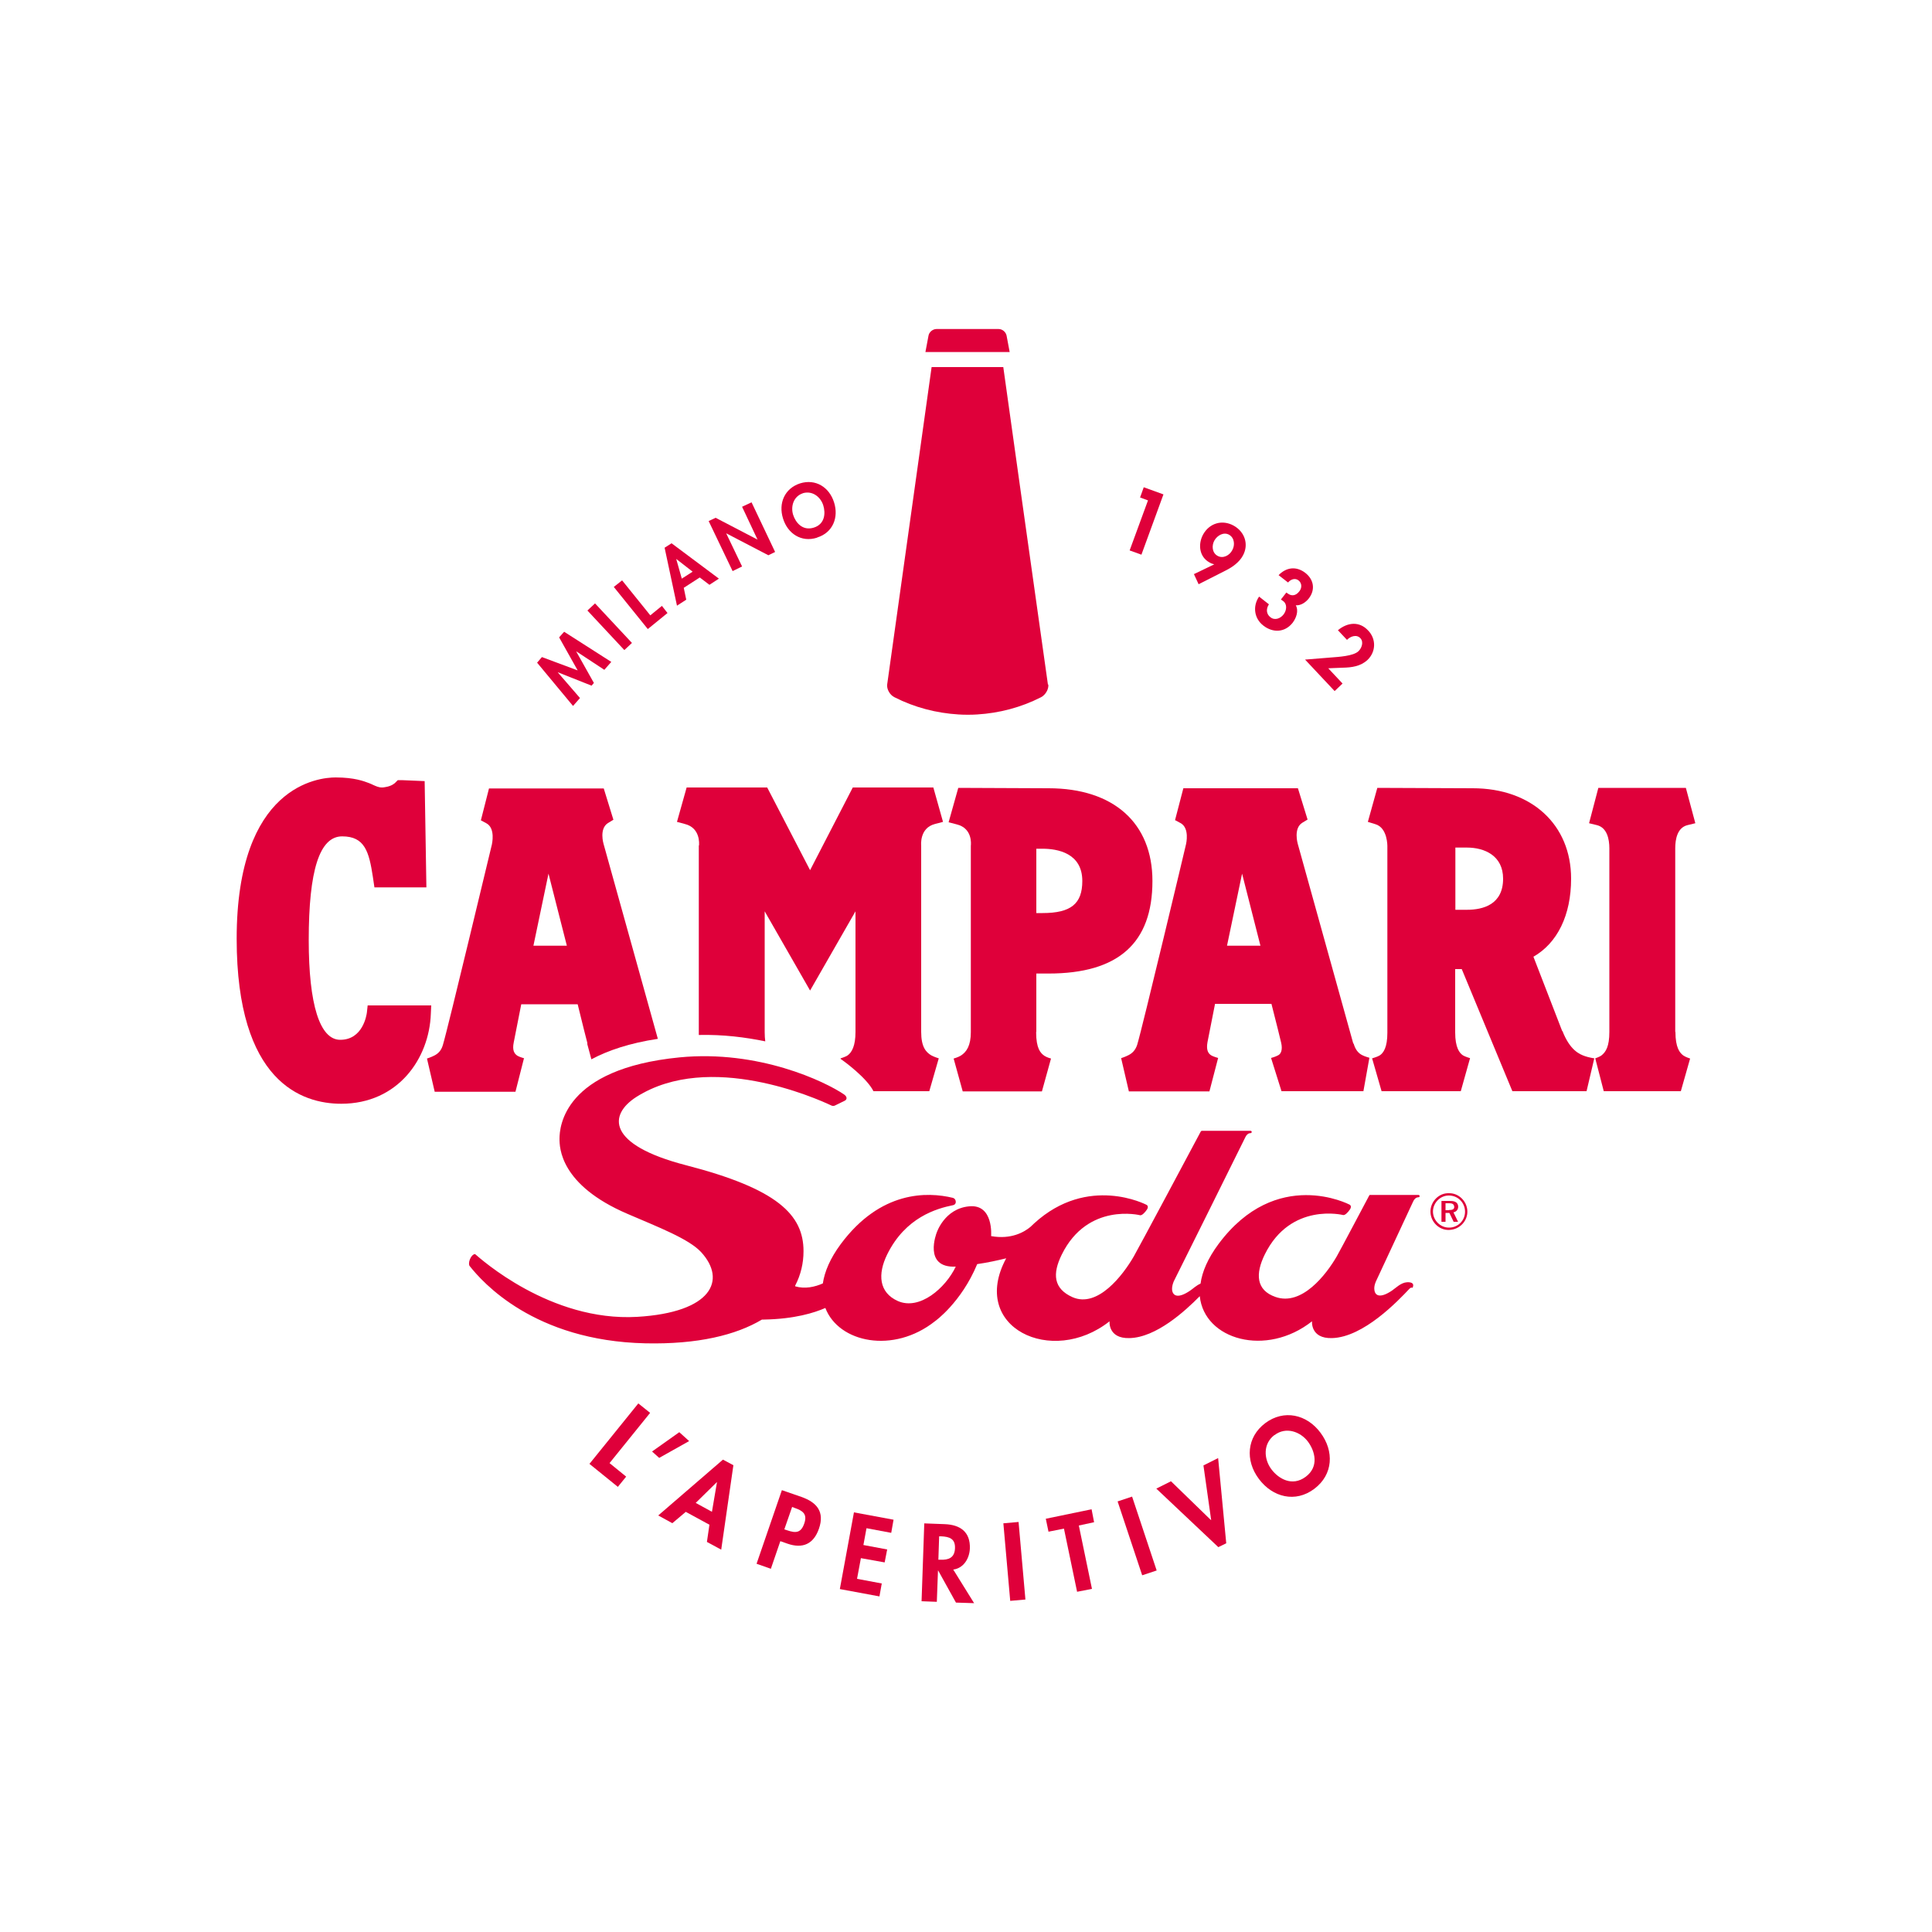 <?xml version="1.0" encoding="UTF-8"?> <svg xmlns="http://www.w3.org/2000/svg" id="Layer_1" data-name="Layer 1" viewBox="0 0 100 100"><defs><style> .cls-1 { fill: #df003a; } </style></defs><g><path class="cls-1" d="M52.1,17.37c-.04-.19-.22-.34-.41-.34h-3.22c-.19,0-.38.16-.41.34l-.16.85h4.36l-.16-.85Z"></path><path class="cls-1" d="M54.24,35.43c-.68-4.78-2.31-16.43-2.31-16.43h-3.71s-1.63,11.66-2.3,16.43c-.03.23.13.54.38.66,1.04.53,2.17.82,3.31.89.27.02.7.02.97,0,0,0,0,0,0,0,1.14-.07,2.26-.36,3.3-.89.24-.12.41-.43.38-.66"></path></g><polygon class="cls-1" points="29.82 33.71 29.82 33.71 30.74 35.35 30.62 35.49 28.88 34.8 28.87 34.8 30.02 36.13 29.66 36.54 27.8 34.3 28.05 34.01 29.9 34.7 28.94 32.99 29.2 32.7 31.64 34.26 31.28 34.67 29.82 33.71"></polygon><rect class="cls-1" x="31.29" y="31.04" width=".54" height="2.8" transform="translate(-13.65 30.27) rotate(-43.04)"></rect><polygon class="cls-1" points="33.66 31.85 34.26 31.36 34.55 31.73 33.53 32.56 31.77 30.38 32.2 30.04 33.66 31.85"></polygon><path class="cls-1" d="M35.39,30.42l.13.62-.48.31-.64-3,.36-.23,2.45,1.83-.49.32-.5-.38-.82.53ZM35,28.93h0s.29,1.02.29,1.02l.56-.36-.85-.66Z"></path><polygon class="cls-1" points="36.68 26.97 37.04 26.8 39.21 27.93 39.21 27.93 38.41 26.23 38.9 26 40.12 28.57 39.77 28.74 37.6 27.61 37.59 27.61 38.41 29.32 37.92 29.56 36.68 26.97"></polygon><path class="cls-1" d="M42.29,27.83c-.81.26-1.52-.21-1.76-.99-.25-.79.08-1.56.88-1.82.8-.25,1.51.19,1.76.98.25.78-.06,1.57-.87,1.82M41.56,25.53c-.49.16-.64.68-.51,1.11.13.41.49.85,1.07.67.58-.18.62-.75.49-1.16-.14-.43-.56-.77-1.06-.62"></path><polygon class="cls-1" points="59.01 25.75 59.2 25.22 60.22 25.59 59.08 28.71 58.47 28.49 59.42 25.9 59.01 25.75"></polygon><g><path class="cls-1" d="M61.79,29.72l1.06-.51h0c-.08-.02-.17-.05-.25-.1-.53-.29-.6-.94-.33-1.44.33-.6,1-.79,1.59-.46.57.32.79.97.47,1.55-.19.35-.55.6-.89.77l-1.4.71-.25-.54ZM62.86,27.97c-.15.26-.13.64.16.8.28.16.62-.02.76-.29.15-.26.12-.64-.16-.8-.28-.16-.61.03-.76.29"></path><path class="cls-1" d="M66.17,29.78c.4-.42.92-.49,1.39-.13.45.35.53.88.18,1.33-.16.2-.41.37-.67.35.16.29.02.66-.16.9-.4.51-1.02.54-1.52.15-.48-.37-.56-1.01-.22-1.5l.51.4c-.15.22-.15.5.08.67.23.18.52.06.68-.15.16-.21.2-.54-.04-.7l-.1-.07.28-.36.06.04c.22.17.44.12.61-.1.14-.17.15-.42-.04-.57-.18-.14-.41-.05-.54.11l-.49-.38Z"></path><path class="cls-1" d="M69.49,35.38l-.41.39-1.53-1.63,1.36-.11c.37-.03,1.13-.07,1.4-.32.17-.16.29-.48.1-.68-.2-.21-.52-.09-.69.09l-.47-.5c.5-.41,1.11-.48,1.57.02.42.44.4,1.1-.04,1.52-.36.33-.81.39-1.28.4l-.75.03.74.79Z"></path></g><polygon class="cls-1" points="31.55 75.73 32.41 76.43 31.98 76.96 30.51 75.77 33.04 72.64 33.65 73.13 31.55 75.73"></polygon><polygon class="cls-1" points="35.67 74.59 34.12 75.46 33.75 75.13 35.16 74.13 35.67 74.59"></polygon><path class="cls-1" d="M35.5,78.25l-.7.59-.73-.4,3.35-2.89.54.29-.63,4.37-.74-.4.13-.89-1.23-.67ZM37.1,76.72h0s-1.09,1.07-1.09,1.07l.84.46.26-1.53Z"></path><path class="cls-1" d="M39.9,81.2l-.74-.26,1.31-3.81,1.01.35c.8.28,1.21.77.91,1.64-.28.81-.85,1.05-1.63.78l-.37-.13-.49,1.43ZM40.6,79.16l.15.05c.44.15.71.14.88-.36.17-.49-.09-.66-.5-.8l-.13-.05-.4,1.15Z"></path><polygon class="cls-1" points="43.47 82.25 45.52 82.63 45.64 81.96 44.36 81.72 44.56 80.65 45.79 80.87 45.92 80.2 44.69 79.97 44.85 79.1 46.13 79.34 46.25 78.66 44.2 78.28 43.47 82.25"></polygon><path class="cls-1" d="M50.43,82.98l-.95-.03-.92-1.66h-.01s-.06,1.62-.06,1.62l-.79-.03.14-4.03,1.06.04c.8.03,1.33.4,1.3,1.26-.02.51-.32,1.02-.86,1.09l1.08,1.74ZM48.57,80.73h.1c.43.02.74-.1.76-.59.02-.5-.29-.6-.71-.62h-.11s-.04,1.21-.04,1.21Z"></path><rect class="cls-1" x="52.12" y="78.8" width=".79" height="4.03" transform="translate(-6.92 4.94) rotate(-5.05)"></rect><polygon class="cls-1" points="54.13 78.61 54.27 79.28 55.07 79.12 55.75 82.39 56.52 82.24 55.84 78.96 56.63 78.79 56.5 78.12 54.13 78.61"></polygon><rect class="cls-1" x="58.47" y="77.48" width=".79" height="4.03" transform="translate(-22.09 22.65) rotate(-18.4)"></rect><polygon class="cls-1" points="62.68 78.68 62.69 78.68 62.29 75.85 63.05 75.47 63.47 79.88 63.06 80.08 59.85 77.05 60.61 76.67 62.68 78.68"></polygon><g><path class="cls-1" d="M68.03,77.06c-.98.74-2.16.44-2.87-.51-.72-.96-.63-2.17.33-2.89.96-.72,2.15-.46,2.86.5.71.95.66,2.16-.32,2.9M65.96,74.28c-.59.45-.55,1.23-.16,1.76.37.5,1.08.92,1.78.4.7-.52.49-1.32.12-1.82-.39-.52-1.14-.79-1.73-.34"></path><path class="cls-1" d="M22.31,52.04h-3.28l-.04.37c-.02.14-.21,1.41-1.38,1.41-1.06,0-1.63-1.83-1.63-5.16,0-3.62.56-5.37,1.73-5.37s1.39.79,1.59,2.1l.08.54h2.69l-.09-5.5-1.19-.05h-.2l-.14.14s-.16.17-.51.22c-.05.01-.11.02-.16.02-.19,0-.32-.07-.46-.13-.07-.03-.12-.06-.18-.08l-.05-.02c-.24-.09-.74-.29-1.72-.29-.86,0-5.12.4-5.12,8.35,0,7.43,3.39,8.54,5.41,8.54,2.94,0,4.56-2.34,4.64-4.66l.02-.43Z"></path><path class="cls-1" d="M70.05,54.03l-2.88-10.36s-.23-.79.23-1.08l.28-.17-.5-1.62h-5.93l-.43,1.65.28.15c.49.26.29,1.08.29,1.09-.02.1-2.27,9.54-2.53,10.39-.1.3-.27.44-.44.53-.17.09-.39.16-.39.16l.4,1.72h4.17l.45-1.73s-.25-.07-.35-.13c-.18-.11-.27-.3-.2-.69.04-.22.19-.97.39-1.98h2.92c.26,1.02.45,1.78.5,2,.09.38-.01.59-.15.66-.14.08-.37.14-.37.14l.54,1.72h4.24l.31-1.73s-.25-.07-.36-.13c-.21-.1-.37-.29-.46-.62M63.51,48.95l.78-3.73.95,3.73h-1.73Z"></path><path class="cls-1" d="M80.86,53.37c-.38-.98-1.07-2.77-1.49-3.85,1.24-.71,1.95-2.15,1.95-4.04,0-2.8-2.05-4.68-5.09-4.68l-4.94-.02-.49,1.76.39.12c.64.19.62,1.14.62,1.16v9.63c0,.76-.2,1.05-.4,1.18-.11.07-.39.15-.39.15l.49,1.7h4.1l.48-1.71s-.24-.07-.36-.14c-.19-.12-.41-.41-.41-1.19v-3.28h.34l2.62,6.32h3.84l.4-1.7s-.31-.05-.47-.11c-.3-.1-.79-.31-1.18-1.31M75.93,47.09h-.6v-3.22h.6c.91,0,1.87.42,1.87,1.61,0,1.33-1.02,1.61-1.87,1.61"></path><path class="cls-1" d="M36.17,43.77v.02s0,9.62,0,9.62c0,.06,0,.11,0,.16,1.26-.03,2.42.12,3.44.33-.02-.14-.03-.3-.03-.49v-6.24l2.35,4.1,2.35-4.1v6.24c0,.73-.19,1.06-.41,1.22-.1.07-.36.15-.36.15v.03c.21.14,1.36.99,1.7,1.67h2.89l.49-1.7s-.23-.07-.38-.15c-.29-.17-.53-.45-.53-1.22v-9.65s-.1-.9.71-1.11l.42-.11-.5-1.78h-4.17l-2.21,4.28-2.22-4.28h-4.17l-.5,1.78.41.11c.8.2.74,1.02.73,1.11"></path><path class="cls-1" d="M53.64,53.41v-3.02h.63c3.61,0,5.38-1.57,5.38-4.79,0-3-2.01-4.8-5.38-4.8l-4.67-.02-.5,1.78.42.11c.82.2.74,1.02.73,1.11v.02s0,9.62,0,9.62c0,.7-.22,1.03-.52,1.22-.15.09-.37.15-.37.15l.47,1.7h4.1l.47-1.7s-.2-.05-.34-.14c-.2-.14-.43-.37-.43-1.23M53.64,43.93h.32c.77,0,2.06.22,2.06,1.67,0,1.18-.59,1.66-2.06,1.66h-.32v-3.32Z"></path><path class="cls-1" d="M86.71,53.41v-9.5c0-.48.11-1.07.63-1.2l.41-.1-.49-1.83h-4.53l-.48,1.83.41.1c.52.13.64.72.64,1.2v9.5c0,.75-.18,1.04-.41,1.22-.09.07-.32.15-.32.15l.44,1.7h3.99l.48-1.69s-.22-.07-.34-.15c-.2-.14-.42-.42-.42-1.23"></path><path class="cls-1" d="M27.14,54.78s-.25-.07-.35-.13c-.18-.11-.28-.3-.2-.69.04-.22.19-.97.39-1.98h2.92c.25,1.02.44,1.78.5,2,0,.03,0,.04,0,.07l.21.78c.86-.46,1.98-.84,3.44-1.06l-2.81-10.09s-.24-.79.23-1.08l.28-.17-.5-1.62h-5.94l-.42,1.65.28.15c.49.26.29,1.08.29,1.1-.03.1-2.28,9.54-2.54,10.39-.09.3-.26.44-.43.53-.17.09-.39.16-.39.16l.4,1.72h4.18l.44-1.73ZM28.39,45.22l.95,3.73h-1.73l.78-3.73Z"></path><path class="cls-1" d="M73.45,61.85h-2.54s-.03,0-.04.03c-.15.28-1.48,2.8-1.68,3.15-.55.95-1.81,2.58-3.17,2.1-1.01-.35-1.05-1.2-.55-2.21,1.34-2.71,4.05-2.03,4.05-2.03.09.02.24-.12.36-.3.11-.18-.03-.24-.03-.24,0,0-3.78-1.99-6.78,2.04-.55.74-.85,1.44-.93,2.05-.22.09-.41.28-.55.37-.61.41-.87.27-.92-.02-.03-.23.09-.48.09-.48,0,0,3.55-7.13,3.69-7.43.09-.2.21-.23.28-.23.03,0,.06-.03.06-.06s-.03-.06-.06-.06h-2.52s-.05.01-.06.04c-.27.51-3.27,6.13-3.47,6.47-.55.95-1.86,2.68-3.17,2.1-.98-.44-1.05-1.2-.55-2.21,1.34-2.71,4.05-2.03,4.05-2.03.09.02.24-.12.36-.3.11-.18-.03-.24-.03-.24,0,0-3.02-1.59-5.81.96,0,0,0,0,0,0-.06.06-.13.12-.19.18-.31.26-.99.67-2.04.48,0,0,.14-1.67-1.14-1.54-1.28.12-1.68,1.37-1.68,1.37,0,0-.72,1.83.99,1.75-.53,1.11-1.87,2.28-3,1.78-.98-.44-1.05-1.39-.55-2.41.95-1.93,2.57-2.38,3.41-2.55.13-.03.16-.14.13-.24-.02-.07-.07-.12-.14-.14-1.32-.32-3.74-.38-5.8,2.39-.55.74-.84,1.43-.93,2.04-.41.18-.92.3-1.43.15,0,0,0-.01,0-.04.29-.56.43-1.16.43-1.78,0-1.89-1.36-3.23-6.09-4.45-4.09-1.06-4.02-2.61-2.55-3.54,3.77-2.38,9.3.08,10.08.45.06.03.13.03.19,0l.47-.23c.18-.07.16-.23,0-.34-.98-.67-4.42-2.32-8.52-1.92-6,.59-6.21,3.6-6.21,4.21,0,.45.02,2.39,3.52,3.89,1.6.69,3.17,1.29,3.81,1.98,1.33,1.45.56,3.12-3.31,3.35-4.51.26-8.14-3.04-8.38-3.24,0,0-.02-.01-.03-.01-.23.06-.36.5-.26.62.65.82,3.32,3.87,9.09,4,2.72.06,4.7-.43,6.04-1.23.04,0,.08,0,.12,0,1.57-.03,2.59-.35,3.16-.6.69,1.8,3.52,2.39,5.67.69,0,0,1.36-.96,2.19-2.96.56-.08,1.09-.2,1.5-.3-1.93,3.58,2.37,5.62,5.35,3.26,0,0-.09.9,1.03.87,1.38-.03,2.87-1.39,3.64-2.17.23,2.26,3.44,3.17,5.81,1.3,0,0-.09.9,1.03.87,1.64-.04,3.44-1.95,4-2.54.11-.12.17-.06.17-.06.17-.34-.29-.29-.29-.29-.31.02-.58.3-.77.43-.61.41-.87.27-.91-.02-.04-.23.09-.48.09-.48,0,0,1.77-3.8,1.91-4.1.09-.2.21-.23.28-.23.04,0,.06-.03.06-.06s-.03-.06-.06-.06"></path><path class="cls-1" d="M75,61.76c-.53-.02-.96.44-.96.95,0,.53.45.98.98.95.53-.02.95-.46.93-.98-.02-.51-.45-.93-.95-.92M74.99,63.54c-.44,0-.82-.38-.82-.83s.38-.84.83-.83c.46,0,.83.37.83.84,0,.46-.38.83-.84.82"></path><path class="cls-1" d="M75.47,62.4c-.04-.22-.26-.24-.45-.24h-.41v1.08h.21v-.46h.2l.22.46h.23l-.24-.49c.17-.03.27-.18.24-.35M74.99,62.64h-.17v-.36h.17c.13,0,.26.01.28.17.02.17-.15.18-.27.18"></path></g></svg> 